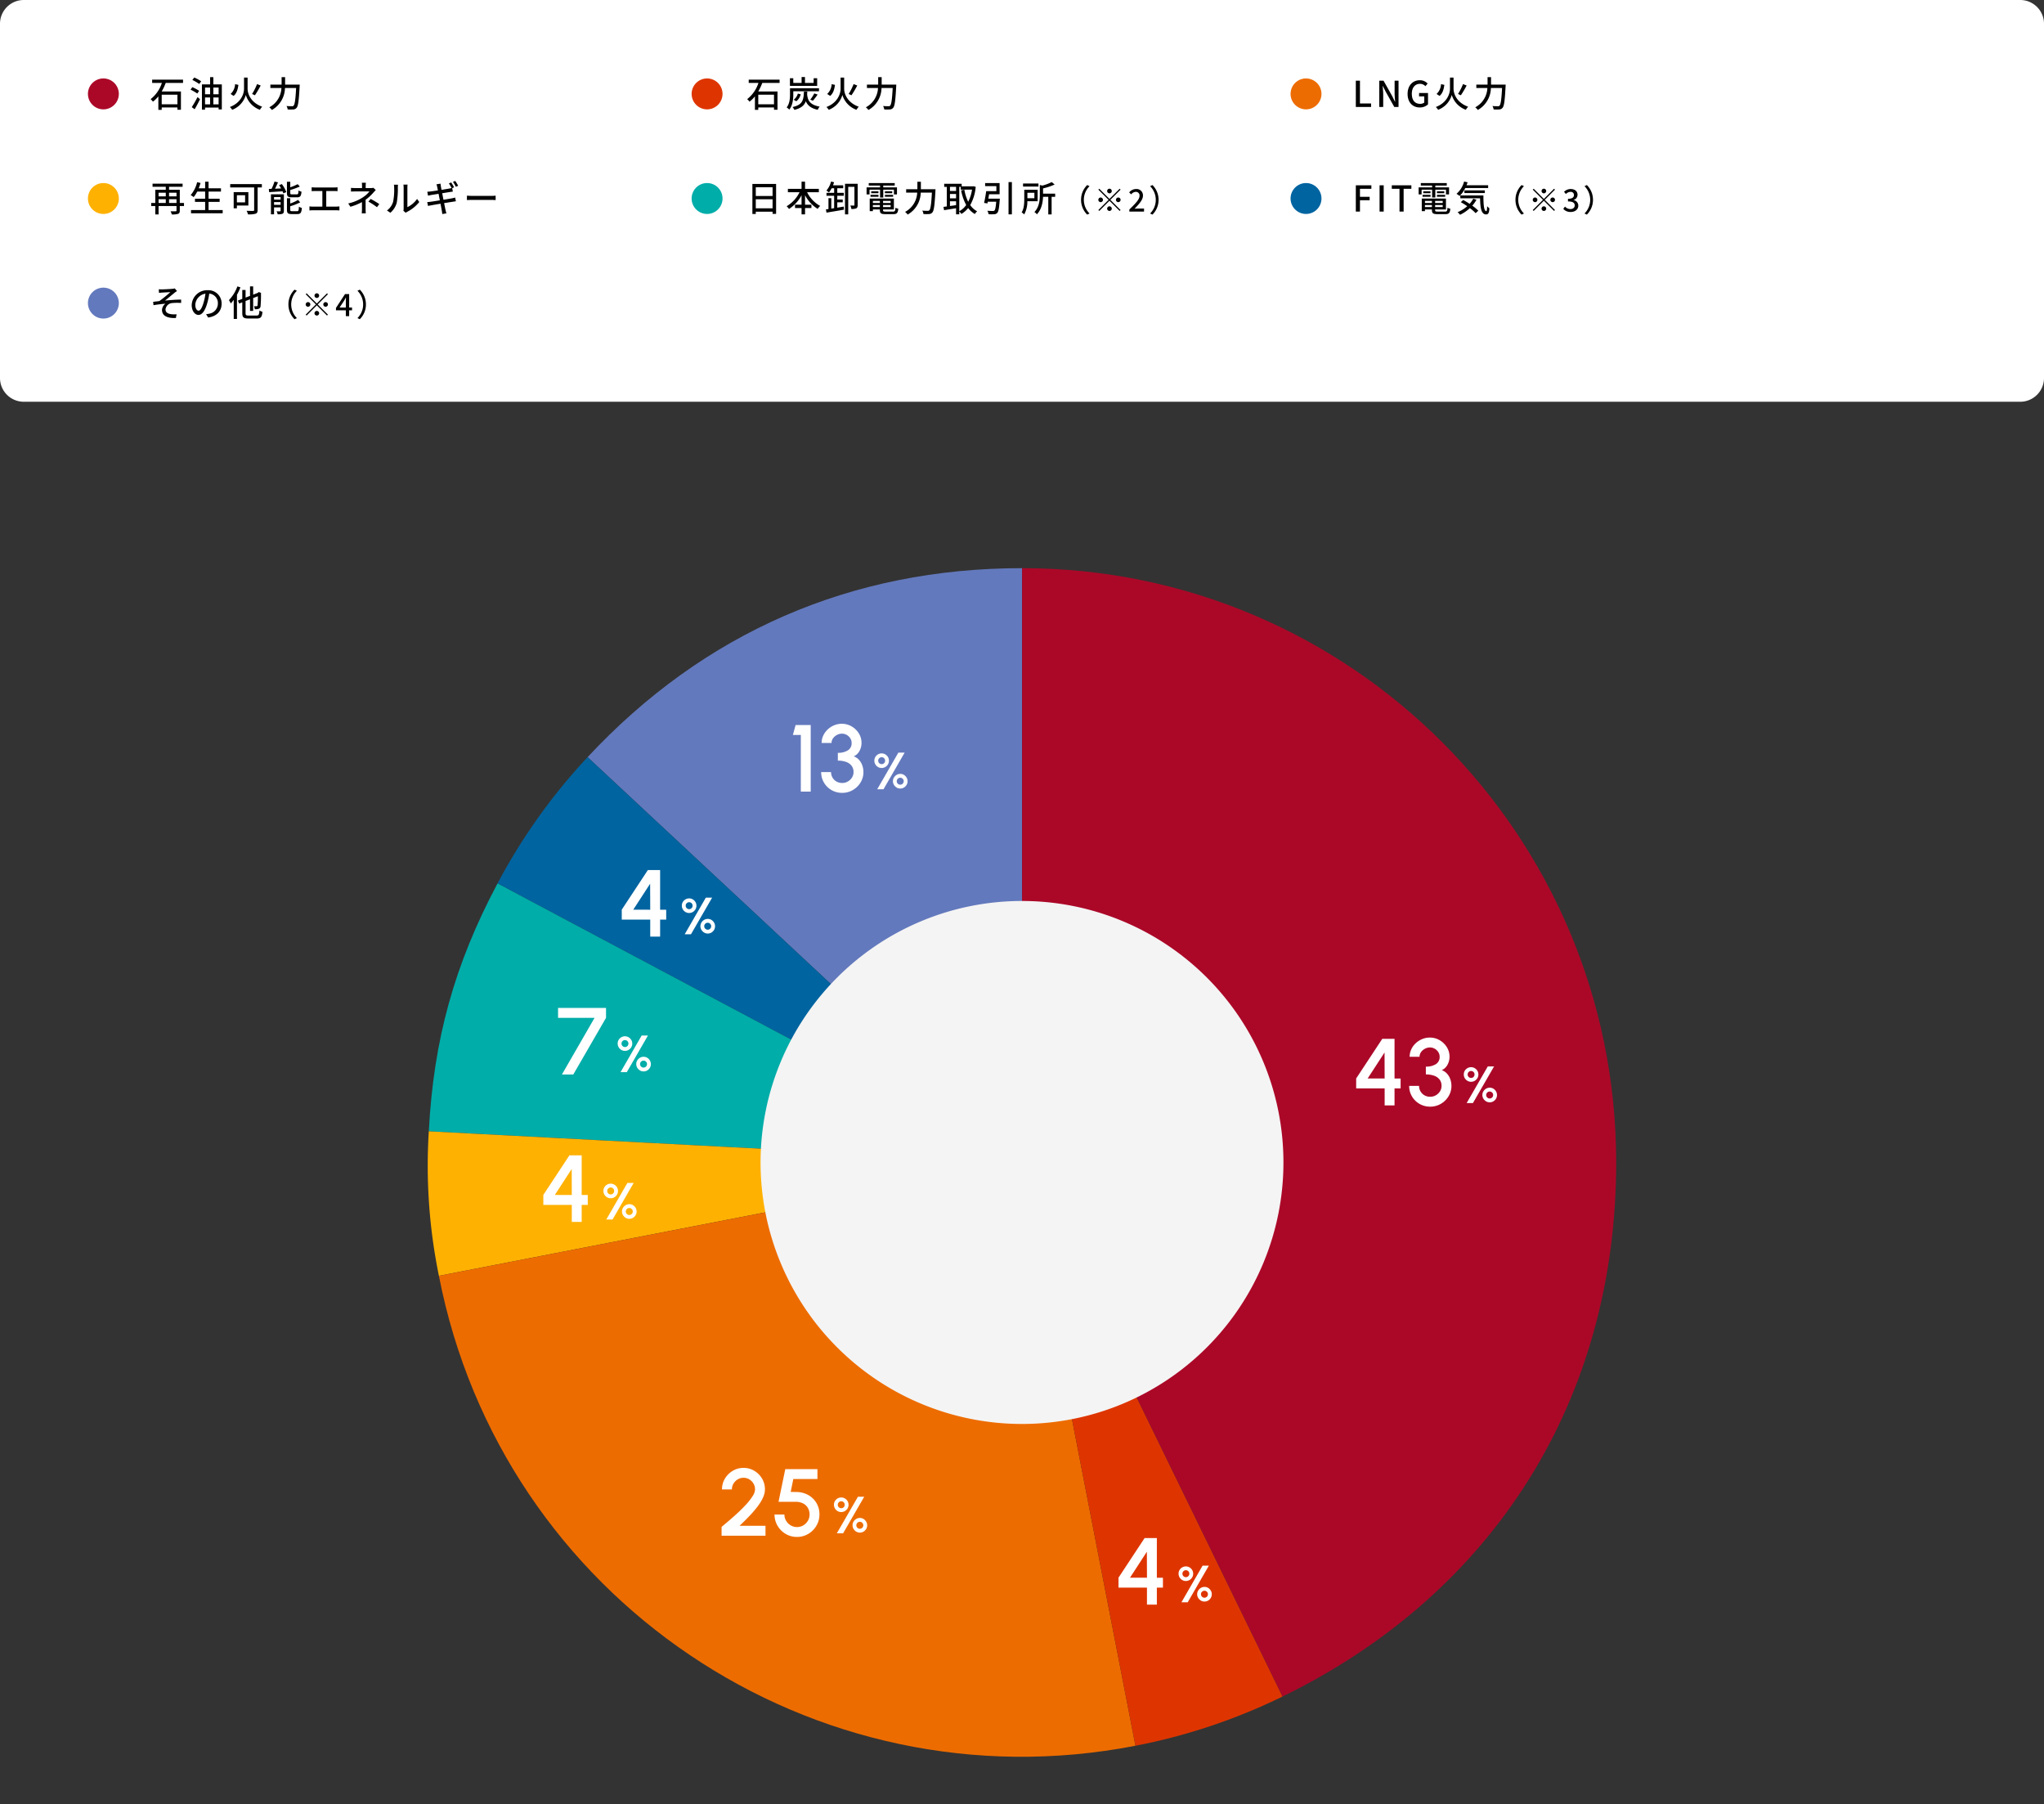 <svg xmlns="http://www.w3.org/2000/svg" xmlns:xlink="http://www.w3.org/1999/xlink" width="860" height="759" viewBox="0 0 860 759">
  <rect x="0" y="0" width="860" height="759" fill="#333333" stroke="none"/>
  <defs>
    <clipPath id="clip-path">
      <rect id="長方形_139810" data-name="長方形 139810" width="500" height="500" fill="none"/>
    </clipPath>
  </defs>
  <g id="img_graph_01" transform="translate(-9607 -3576)">
    <g id="グループ_496435" data-name="グループ 496435" transform="translate(9787 3815)" clip-path="url(#clip-path)">
      <path id="パス_185715" data-name="パス 185715" d="M217.993,249.977,35.182,79.493C84.14,26.989,146.206,0,217.993,0Z" transform="translate(32.045 -0.001)" fill="#6379bd"/>
      <path id="パス_185716" data-name="パス 185716" d="M236.056,212.082,15.351,94.725A247.241,247.241,0,0,1,53.245,41.6Z" transform="translate(13.982 37.894)" fill="#0064a0"/>
      <path id="パス_185717" data-name="パス 185717" d="M249.839,186.757.219,173.674c2.022-38.6,10.77-70.144,28.915-104.275Z" transform="translate(0.199 63.22)" fill="#00ada9"/>
      <path id="パス_185718" data-name="パス 185718" d="M250.038,137.048l-245.37,47.7a230.824,230.824,0,0,1-4.25-60.78Z" transform="translate(0 112.928)" fill="#ffb102"/>
      <path id="パス_185719" data-name="パス 185719" d="M247.813,130.812,295.508,376.2C159.994,402.539,28.784,314.033,2.443,178.509Z" transform="translate(2.225 119.164)" fill="#ed6c00"/>
      <path id="パス_185720" data-name="パス 185720" d="M130.852,130.812,240.428,355.489A247.179,247.179,0,0,1,178.547,376.2Z" transform="translate(119.186 119.164)" fill="#de3500"/>
      <path id="パス_185721" data-name="パス 185721" d="M130.852,249.977V0C268.9,0,380.814,111.918,380.814,249.977c0,99.4-51.048,181.1-140.386,224.677Z" transform="translate(119.186 -0.001)" fill="#ab0828"/>
    </g>
    <path id="パス_185723" data-name="パス 185723" d="M110,0A110,110,0,1,1,0,110,110,110,0,0,1,110,0Z" transform="translate(9927 3955)" fill="#f4f4f4"/>
    <path id="パス_185741" data-name="パス 185741" d="M2.09,0l8.888-15.4h2.64L4.73,0ZM3.949-8.943a2.963,2.963,0,0,1-1.534-.413A3.147,3.147,0,0,1,1.3-10.467,2.953,2.953,0,0,1,.88-12.012,2.956,2.956,0,0,1,1.3-13.585a3.116,3.116,0,0,1,1.122-1.094,3,3,0,0,1,1.523-.4,2.954,2.954,0,0,1,1.54.413A3.176,3.176,0,0,1,6.6-13.563a2.944,2.944,0,0,1,.418,1.551,2.935,2.935,0,0,1-.424,1.562,3.161,3.161,0,0,1-1.122,1.1A2.973,2.973,0,0,1,3.949-8.943Zm0-1.617a1.4,1.4,0,0,0,1.034-.424A1.41,1.41,0,0,0,5.4-12.012a1.423,1.423,0,0,0-.418-1.039,1.4,1.4,0,0,0-1.034-.424,1.4,1.4,0,0,0-1.028.424A1.413,1.413,0,0,0,2.5-12.012a1.4,1.4,0,0,0,.424,1.029A1.4,1.4,0,0,0,3.949-10.56ZM11.781-.3a2.887,2.887,0,0,1-1.557-.435A3.285,3.285,0,0,1,9.113-1.864,2.922,2.922,0,0,1,8.7-3.377,2.915,2.915,0,0,1,9.13-4.934a3.238,3.238,0,0,1,1.127-1.111,2.942,2.942,0,0,1,1.524-.413,2.907,2.907,0,0,1,1.562.429,3.192,3.192,0,0,1,1.1,1.133,2.982,2.982,0,0,1,.407,1.518,2.983,2.983,0,0,1-.413,1.546A3.147,3.147,0,0,1,13.327-.715,2.953,2.953,0,0,1,11.781-.3Zm0-1.617A1.4,1.4,0,0,0,12.8-2.343a1.409,1.409,0,0,0,.429-1.034A1.409,1.409,0,0,0,12.8-4.411a1.4,1.4,0,0,0-1.023-.429,1.427,1.427,0,0,0-1.04.429,1.4,1.4,0,0,0-.434,1.034,1.4,1.4,0,0,0,.434,1.034A1.427,1.427,0,0,0,11.781-1.914Z" transform="translate(10222 4040)" fill="#fff"/>
    <path id="パス_185742" data-name="パス 185742" d="M13.58,0V-7.16H1.6v-4.18L12.58-28h5.16v16.68H20.3v4.16H17.74V0ZM6.44-11.34l7.14.02-.04-10.94ZM32.78.52A8.818,8.818,0,0,1,28.23-.66a8.732,8.732,0,0,1-3.17-3.16,8.543,8.543,0,0,1-1.16-4.4h4.16a4.52,4.52,0,0,0,.6,2.3,4.506,4.506,0,0,0,1.66,1.66,4.783,4.783,0,0,0,2.46.62,4.62,4.62,0,0,0,2.34-.62,4.944,4.944,0,0,0,1.74-1.66,4.205,4.205,0,0,0,.66-2.3,4.233,4.233,0,0,0-.84-2.68,4.975,4.975,0,0,0-2.33-1.61,10.212,10.212,0,0,0-3.43-.53v-3.28a7.576,7.576,0,0,0,4.22-1.04,3.467,3.467,0,0,0,1.58-3.1,3.578,3.578,0,0,0-.57-1.97,4.255,4.255,0,0,0-1.5-1.42,3.955,3.955,0,0,0-1.99-.53,4.482,4.482,0,0,0-2.11.53,4.672,4.672,0,0,0-1.65,1.42,3.3,3.3,0,0,0-.64,1.97H24.1a7.276,7.276,0,0,1,.69-3.13,8.347,8.347,0,0,1,1.88-2.58,8.946,8.946,0,0,1,2.72-1.74,8.349,8.349,0,0,1,3.21-.63,8.048,8.048,0,0,1,4.09,1.09,8.622,8.622,0,0,1,3.04,2.92,7.494,7.494,0,0,1,1.15,4.07,6.918,6.918,0,0,1-.87,3.37,4.92,4.92,0,0,1-2.41,2.25,5.359,5.359,0,0,1,2.25,1.51,6.965,6.965,0,0,1,1.37,2.36,8.355,8.355,0,0,1,.46,2.75,8.237,8.237,0,0,1-1.22,4.39A9.14,9.14,0,0,1,37.21-.66,8.66,8.66,0,0,1,32.78.52Z" transform="translate(10176 4041)" fill="#fff"/>
    <path id="パス_185743" data-name="パス 185743" d="M2.09,0l8.888-15.4h2.64L4.73,0ZM3.949-8.943a2.963,2.963,0,0,1-1.534-.413A3.147,3.147,0,0,1,1.3-10.467,2.953,2.953,0,0,1,.88-12.012,2.956,2.956,0,0,1,1.3-13.585a3.116,3.116,0,0,1,1.122-1.094,3,3,0,0,1,1.523-.4,2.954,2.954,0,0,1,1.54.413A3.176,3.176,0,0,1,6.6-13.563a2.944,2.944,0,0,1,.418,1.551,2.935,2.935,0,0,1-.424,1.562,3.161,3.161,0,0,1-1.122,1.1A2.973,2.973,0,0,1,3.949-8.943Zm0-1.617a1.4,1.4,0,0,0,1.034-.424A1.41,1.41,0,0,0,5.4-12.012a1.423,1.423,0,0,0-.418-1.039,1.4,1.4,0,0,0-1.034-.424,1.4,1.4,0,0,0-1.028.424A1.413,1.413,0,0,0,2.5-12.012a1.4,1.4,0,0,0,.424,1.029A1.4,1.4,0,0,0,3.949-10.56ZM11.781-.3a2.887,2.887,0,0,1-1.557-.435A3.285,3.285,0,0,1,9.113-1.864,2.922,2.922,0,0,1,8.7-3.377,2.915,2.915,0,0,1,9.13-4.934a3.238,3.238,0,0,1,1.127-1.111,2.942,2.942,0,0,1,1.524-.413,2.907,2.907,0,0,1,1.562.429,3.192,3.192,0,0,1,1.1,1.133,2.982,2.982,0,0,1,.407,1.518,2.983,2.983,0,0,1-.413,1.546A3.147,3.147,0,0,1,13.327-.715,2.953,2.953,0,0,1,11.781-.3Zm0-1.617A1.4,1.4,0,0,0,12.8-2.343a1.409,1.409,0,0,0,.429-1.034A1.409,1.409,0,0,0,12.8-4.411a1.4,1.4,0,0,0-1.023-.429,1.427,1.427,0,0,0-1.04.429,1.4,1.4,0,0,0-.434,1.034,1.4,1.4,0,0,0,.434,1.034A1.427,1.427,0,0,0,11.781-1.914Z" transform="translate(9957 4221)" fill="#fff"/>
    <path id="パス_185744" data-name="パス 185744" d="M1.6,0V-3.7Q3.02-4.88,4.86-6.45T8.6-9.79q1.9-1.77,3.5-3.54a24.069,24.069,0,0,0,2.59-3.36,5.468,5.468,0,0,0,.99-2.77,4.76,4.76,0,0,0-.65-2.45,5.029,5.029,0,0,0-1.75-1.78,4.6,4.6,0,0,0-2.44-.67,4.651,4.651,0,0,0-2.45.67,5.17,5.17,0,0,0-1.78,1.78,4.651,4.651,0,0,0-.67,2.45H1.78a8.642,8.642,0,0,1,1.25-4.59,9.421,9.421,0,0,1,3.3-3.26,8.71,8.71,0,0,1,4.51-1.21,8.64,8.64,0,0,1,4.52,1.22,9.283,9.283,0,0,1,3.26,3.27,8.766,8.766,0,0,1,1.22,4.57,7.867,7.867,0,0,1-.58,2.88,15.9,15.9,0,0,1-1.61,3.02,32.5,32.5,0,0,1-2.39,3.12Q13.9-8.86,12.34-7.28T9.16-4.16H20.08V0ZM33.34.52A9.168,9.168,0,0,1,28.53-.77a9.553,9.553,0,0,1-3.4-3.44,9.2,9.2,0,0,1-1.25-4.71h4.16a5.072,5.072,0,0,0,.72,2.66,5.432,5.432,0,0,0,1.92,1.91,5.126,5.126,0,0,0,2.66.71,5.089,5.089,0,0,0,2.64-.71A5.432,5.432,0,0,0,37.9-6.26a5.072,5.072,0,0,0,.72-2.66,5.484,5.484,0,0,0-.66-2.67,4.872,4.872,0,0,0-1.98-1.94,6.89,6.89,0,0,0-3.36-.73H25.56L28.4-28H41.94v4.16H31.78l-1.1,5.42,2.42.04a10.345,10.345,0,0,1,5.03,1.31,9.214,9.214,0,0,1,3.41,3.36,9.275,9.275,0,0,1,1.24,4.79,9.091,9.091,0,0,1-.74,3.65,9.7,9.7,0,0,1-2.03,3.01,9.5,9.5,0,0,1-3,2.04A9.14,9.14,0,0,1,33.34.52Z" transform="translate(9909 4222)" fill="#fff"/>
    <path id="パス_185739" data-name="パス 185739" d="M2.09,0l8.888-15.4h2.64L4.73,0ZM3.949-8.943a2.963,2.963,0,0,1-1.534-.413A3.147,3.147,0,0,1,1.3-10.467,2.953,2.953,0,0,1,.88-12.012,2.956,2.956,0,0,1,1.3-13.585a3.116,3.116,0,0,1,1.122-1.094,3,3,0,0,1,1.523-.4,2.954,2.954,0,0,1,1.54.413A3.176,3.176,0,0,1,6.6-13.563a2.944,2.944,0,0,1,.418,1.551,2.935,2.935,0,0,1-.424,1.562,3.161,3.161,0,0,1-1.122,1.1A2.973,2.973,0,0,1,3.949-8.943Zm0-1.617a1.4,1.4,0,0,0,1.034-.424A1.41,1.41,0,0,0,5.4-12.012a1.423,1.423,0,0,0-.418-1.039,1.4,1.4,0,0,0-1.034-.424,1.4,1.4,0,0,0-1.028.424A1.413,1.413,0,0,0,2.5-12.012a1.4,1.4,0,0,0,.424,1.029A1.4,1.4,0,0,0,3.949-10.56ZM11.781-.3a2.887,2.887,0,0,1-1.557-.435A3.285,3.285,0,0,1,9.113-1.864,2.922,2.922,0,0,1,8.7-3.377,2.915,2.915,0,0,1,9.13-4.934a3.238,3.238,0,0,1,1.127-1.111,2.942,2.942,0,0,1,1.524-.413,2.907,2.907,0,0,1,1.562.429,3.192,3.192,0,0,1,1.1,1.133,2.982,2.982,0,0,1,.407,1.518,2.983,2.983,0,0,1-.413,1.546A3.147,3.147,0,0,1,13.327-.715,2.953,2.953,0,0,1,11.781-.3Zm0-1.617A1.4,1.4,0,0,0,12.8-2.343a1.409,1.409,0,0,0,.429-1.034A1.409,1.409,0,0,0,12.8-4.411a1.4,1.4,0,0,0-1.023-.429,1.427,1.427,0,0,0-1.04.429,1.4,1.4,0,0,0-.434,1.034,1.4,1.4,0,0,0,.434,1.034A1.427,1.427,0,0,0,11.781-1.914Z" transform="translate(10102 4250)" fill="#fff"/>
    <path id="パス_185740" data-name="パス 185740" d="M13.58,0V-7.16H1.6v-4.18L12.58-28h5.16v16.68H20.3v4.16H17.74V0ZM6.44-11.34l7.14.02-.04-10.94Z" transform="translate(10076 4251)" fill="#fff"/>
    <path id="パス_185745" data-name="パス 185745" d="M2.09,0l8.888-15.4h2.64L4.73,0ZM3.949-8.943a2.963,2.963,0,0,1-1.534-.413A3.147,3.147,0,0,1,1.3-10.467,2.953,2.953,0,0,1,.88-12.012,2.956,2.956,0,0,1,1.3-13.585a3.116,3.116,0,0,1,1.122-1.094,3,3,0,0,1,1.523-.4,2.954,2.954,0,0,1,1.54.413A3.176,3.176,0,0,1,6.6-13.563a2.944,2.944,0,0,1,.418,1.551,2.935,2.935,0,0,1-.424,1.562,3.161,3.161,0,0,1-1.122,1.1A2.973,2.973,0,0,1,3.949-8.943Zm0-1.617a1.4,1.4,0,0,0,1.034-.424A1.41,1.41,0,0,0,5.4-12.012a1.423,1.423,0,0,0-.418-1.039,1.4,1.4,0,0,0-1.034-.424,1.4,1.4,0,0,0-1.028.424A1.413,1.413,0,0,0,2.5-12.012a1.4,1.4,0,0,0,.424,1.029A1.4,1.4,0,0,0,3.949-10.56ZM11.781-.3a2.887,2.887,0,0,1-1.557-.435A3.285,3.285,0,0,1,9.113-1.864,2.922,2.922,0,0,1,8.7-3.377,2.915,2.915,0,0,1,9.13-4.934a3.238,3.238,0,0,1,1.127-1.111,2.942,2.942,0,0,1,1.524-.413,2.907,2.907,0,0,1,1.562.429,3.192,3.192,0,0,1,1.1,1.133,2.982,2.982,0,0,1,.407,1.518,2.983,2.983,0,0,1-.413,1.546A3.147,3.147,0,0,1,13.327-.715,2.953,2.953,0,0,1,11.781-.3Zm0-1.617A1.4,1.4,0,0,0,12.8-2.343a1.409,1.409,0,0,0,.429-1.034A1.409,1.409,0,0,0,12.8-4.411a1.4,1.4,0,0,0-1.023-.429,1.427,1.427,0,0,0-1.04.429,1.4,1.4,0,0,0-.434,1.034,1.4,1.4,0,0,0,.434,1.034A1.427,1.427,0,0,0,11.781-1.914Z" transform="translate(9860 4089)" fill="#fff"/>
    <path id="パス_185746" data-name="パス 185746" d="M13.58,0V-7.16H1.6v-4.18L12.58-28h5.16v16.68H20.3v4.16H17.74V0ZM6.44-11.34l7.14.02-.04-10.94Z" transform="translate(9834 4090)" fill="#fff"/>
    <path id="パス_185747" data-name="パス 185747" d="M2.09,0l8.888-15.4h2.64L4.73,0ZM3.949-8.943a2.963,2.963,0,0,1-1.534-.413A3.147,3.147,0,0,1,1.3-10.467,2.953,2.953,0,0,1,.88-12.012,2.956,2.956,0,0,1,1.3-13.585a3.116,3.116,0,0,1,1.122-1.094,3,3,0,0,1,1.523-.4,2.954,2.954,0,0,1,1.54.413A3.176,3.176,0,0,1,6.6-13.563a2.944,2.944,0,0,1,.418,1.551,2.935,2.935,0,0,1-.424,1.562,3.161,3.161,0,0,1-1.122,1.1A2.973,2.973,0,0,1,3.949-8.943Zm0-1.617a1.4,1.4,0,0,0,1.034-.424A1.41,1.41,0,0,0,5.4-12.012a1.423,1.423,0,0,0-.418-1.039,1.4,1.4,0,0,0-1.034-.424,1.4,1.4,0,0,0-1.028.424A1.413,1.413,0,0,0,2.5-12.012a1.4,1.4,0,0,0,.424,1.029A1.4,1.4,0,0,0,3.949-10.56ZM11.781-.3a2.887,2.887,0,0,1-1.557-.435A3.285,3.285,0,0,1,9.113-1.864,2.922,2.922,0,0,1,8.7-3.377,2.915,2.915,0,0,1,9.13-4.934a3.238,3.238,0,0,1,1.127-1.111,2.942,2.942,0,0,1,1.524-.413,2.907,2.907,0,0,1,1.562.429,3.192,3.192,0,0,1,1.1,1.133,2.982,2.982,0,0,1,.407,1.518,2.983,2.983,0,0,1-.413,1.546A3.147,3.147,0,0,1,13.327-.715,2.953,2.953,0,0,1,11.781-.3Zm0-1.617A1.4,1.4,0,0,0,12.8-2.343a1.409,1.409,0,0,0,.429-1.034A1.409,1.409,0,0,0,12.8-4.411a1.4,1.4,0,0,0-1.023-.429,1.427,1.427,0,0,0-1.04.429,1.4,1.4,0,0,0-.434,1.034,1.4,1.4,0,0,0,.434,1.034A1.427,1.427,0,0,0,11.781-1.914Z" transform="translate(9866 4027)" fill="#fff"/>
    <path id="パス_185748" data-name="パス 185748" d="M2.42,0,16.16-23.84H.8V-28H20.98v4.16L7.2,0Z" transform="translate(9841 4028)" fill="#fff"/>
    <path id="パス_185749" data-name="パス 185749" d="M2.09,0l8.888-15.4h2.64L4.73,0ZM3.949-8.943a2.963,2.963,0,0,1-1.534-.413A3.147,3.147,0,0,1,1.3-10.467,2.953,2.953,0,0,1,.88-12.012,2.956,2.956,0,0,1,1.3-13.585a3.116,3.116,0,0,1,1.122-1.094,3,3,0,0,1,1.523-.4,2.954,2.954,0,0,1,1.54.413A3.176,3.176,0,0,1,6.6-13.563a2.944,2.944,0,0,1,.418,1.551,2.935,2.935,0,0,1-.424,1.562,3.161,3.161,0,0,1-1.122,1.1A2.973,2.973,0,0,1,3.949-8.943Zm0-1.617a1.4,1.4,0,0,0,1.034-.424A1.41,1.41,0,0,0,5.4-12.012a1.423,1.423,0,0,0-.418-1.039,1.4,1.4,0,0,0-1.034-.424,1.4,1.4,0,0,0-1.028.424A1.413,1.413,0,0,0,2.5-12.012a1.4,1.4,0,0,0,.424,1.029A1.4,1.4,0,0,0,3.949-10.56ZM11.781-.3a2.887,2.887,0,0,1-1.557-.435A3.285,3.285,0,0,1,9.113-1.864,2.922,2.922,0,0,1,8.7-3.377,2.915,2.915,0,0,1,9.13-4.934a3.238,3.238,0,0,1,1.127-1.111,2.942,2.942,0,0,1,1.524-.413,2.907,2.907,0,0,1,1.562.429,3.192,3.192,0,0,1,1.1,1.133,2.982,2.982,0,0,1,.407,1.518,2.983,2.983,0,0,1-.413,1.546A3.147,3.147,0,0,1,13.327-.715,2.953,2.953,0,0,1,11.781-.3Zm0-1.617A1.4,1.4,0,0,0,12.8-2.343a1.409,1.409,0,0,0,.429-1.034A1.409,1.409,0,0,0,12.8-4.411a1.4,1.4,0,0,0-1.023-.429,1.427,1.427,0,0,0-1.04.429,1.4,1.4,0,0,0-.434,1.034,1.4,1.4,0,0,0,.434,1.034A1.427,1.427,0,0,0,11.781-1.914Z" transform="translate(9893 3969)" fill="#fff"/>
    <path id="パス_185750" data-name="パス 185750" d="M13.58,0V-7.16H1.6v-4.18L12.58-28h5.16v16.68H20.3v4.16H17.74V0ZM6.44-11.34l7.14.02-.04-10.94Z" transform="translate(9867 3970)" fill="#fff"/>
    <path id="パス_185751" data-name="パス 185751" d="M2.09,0l8.888-15.4h2.64L4.73,0ZM3.949-8.943a2.963,2.963,0,0,1-1.534-.413A3.147,3.147,0,0,1,1.3-10.467,2.953,2.953,0,0,1,.88-12.012,2.956,2.956,0,0,1,1.3-13.585a3.116,3.116,0,0,1,1.122-1.094,3,3,0,0,1,1.523-.4,2.954,2.954,0,0,1,1.54.413A3.176,3.176,0,0,1,6.6-13.563a2.944,2.944,0,0,1,.418,1.551,2.935,2.935,0,0,1-.424,1.562,3.161,3.161,0,0,1-1.122,1.1A2.973,2.973,0,0,1,3.949-8.943Zm0-1.617a1.4,1.4,0,0,0,1.034-.424A1.41,1.41,0,0,0,5.4-12.012a1.423,1.423,0,0,0-.418-1.039,1.4,1.4,0,0,0-1.034-.424,1.4,1.4,0,0,0-1.028.424A1.413,1.413,0,0,0,2.5-12.012a1.4,1.4,0,0,0,.424,1.029A1.4,1.4,0,0,0,3.949-10.56ZM11.781-.3a2.887,2.887,0,0,1-1.557-.435A3.285,3.285,0,0,1,9.113-1.864,2.922,2.922,0,0,1,8.7-3.377,2.915,2.915,0,0,1,9.13-4.934a3.238,3.238,0,0,1,1.127-1.111,2.942,2.942,0,0,1,1.524-.413,2.907,2.907,0,0,1,1.562.429,3.192,3.192,0,0,1,1.1,1.133,2.982,2.982,0,0,1,.407,1.518,2.983,2.983,0,0,1-.413,1.546A3.147,3.147,0,0,1,13.327-.715,2.953,2.953,0,0,1,11.781-.3Zm0-1.617A1.4,1.4,0,0,0,12.8-2.343a1.409,1.409,0,0,0,.429-1.034A1.409,1.409,0,0,0,12.8-4.411a1.4,1.4,0,0,0-1.023-.429,1.427,1.427,0,0,0-1.04.429,1.4,1.4,0,0,0-.434,1.034,1.4,1.4,0,0,0,.434,1.034A1.427,1.427,0,0,0,11.781-1.914Z" transform="translate(9974 3908)" fill="#fff"/>
    <path id="パス_185752" data-name="パス 185752" d="M4.94,0V-23.84H1.6L2.74-28H9.1V0ZM22.38.52A8.818,8.818,0,0,1,17.83-.66a8.732,8.732,0,0,1-3.17-3.16,8.543,8.543,0,0,1-1.16-4.4h4.16a4.52,4.52,0,0,0,.6,2.3,4.506,4.506,0,0,0,1.66,1.66,4.783,4.783,0,0,0,2.46.62,4.62,4.62,0,0,0,2.34-.62,4.944,4.944,0,0,0,1.74-1.66,4.205,4.205,0,0,0,.66-2.3,4.233,4.233,0,0,0-.84-2.68,4.975,4.975,0,0,0-2.33-1.61,10.212,10.212,0,0,0-3.43-.53v-3.28a7.576,7.576,0,0,0,4.22-1.04,3.467,3.467,0,0,0,1.58-3.1,3.578,3.578,0,0,0-.57-1.97,4.255,4.255,0,0,0-1.5-1.42,3.955,3.955,0,0,0-1.99-.53,4.482,4.482,0,0,0-2.11.53,4.672,4.672,0,0,0-1.65,1.42,3.3,3.3,0,0,0-.64,1.97H13.7a7.276,7.276,0,0,1,.69-3.13,8.347,8.347,0,0,1,1.88-2.58,8.946,8.946,0,0,1,2.72-1.74,8.349,8.349,0,0,1,3.21-.63,8.048,8.048,0,0,1,4.09,1.09,8.622,8.622,0,0,1,3.04,2.92,7.494,7.494,0,0,1,1.15,4.07,6.918,6.918,0,0,1-.87,3.37,4.92,4.92,0,0,1-2.41,2.25,5.359,5.359,0,0,1,2.25,1.51,6.965,6.965,0,0,1,1.37,2.36,8.355,8.355,0,0,1,.46,2.75,8.237,8.237,0,0,1-1.22,4.39A9.14,9.14,0,0,1,26.81-.66,8.66,8.66,0,0,1,22.38.52Z" transform="translate(9939 3909)" fill="#fff"/>
    <path id="パス_185724" data-name="パス 185724" d="M10,0H850a10,10,0,0,1,10,10V159a10,10,0,0,1-10,10H10A10,10,0,0,1,0,159V10A10,10,0,0,1,10,0Z" transform="translate(9607 3576)" fill="#fff"/>
    <path id="パス_185733" data-name="パス 185733" d="M11.655-5.175V-1.14H5.04V-5.175Zm2.355-4.95v-1.38H1.02v1.38H5.115A14.214,14.214,0,0,1,.375-3.3,7.269,7.269,0,0,1,1.35-2.235,12.364,12.364,0,0,0,3.63-4.47V1.2H5.04V.21h6.615v.945h1.47V-6.51h-8.1a21.932,21.932,0,0,0,1.7-3.615ZM20.79-6.81a20.311,20.311,0,0,0-2.865-1.53L17.175-7.3a22.578,22.578,0,0,1,2.835,1.65ZM18.885.96c.765-1.26,1.6-2.835,2.265-4.23L20.1-4.155A41.545,41.545,0,0,1,17.685.06ZM17.94-11.37a20.832,20.832,0,0,1,2.895,1.7l.81-1.14a19.148,19.148,0,0,0-2.9-1.59ZM26.76-1.1V-4h2.22V-1.1ZM23.265-4H25.4V-1.1h-2.13ZM25.4-8.16v2.82h-2.13V-8.16Zm3.585,0v2.82H26.76V-8.16ZM26.76-9.495v-3.06H25.4v3.06H21.96V1.125h1.305V.24H28.98v.795h1.35V-9.495Zm14.415-2.88h-1.5v4.74c0,1.95-1.155,5.82-5.955,7.65a6.307,6.307,0,0,1,.975,1.17,9.471,9.471,0,0,0,5.73-6.24,9.612,9.612,0,0,0,5.925,6.24,6.705,6.705,0,0,1,.96-1.29c-4.935-1.785-6.135-5.58-6.135-7.545ZM45.15-9.63a23.9,23.9,0,0,1-2.085,4.155l1.185.555a41.411,41.411,0,0,0,2.43-4.11Zm-9.24.03a5.992,5.992,0,0,1-1.875,4.125l1.245.81c1.305-1.02,1.785-2.82,2.025-4.635ZM56.955-9.4v-3.15h-1.47V-9.4H50.76V-7.98h4.65A9.628,9.628,0,0,1,50.31.135,5.9,5.9,0,0,1,51.39,1.26,10.857,10.857,0,0,0,56.9-7.98H61.59c-.255,4.9-.57,6.96-1.08,7.44a.842.842,0,0,1-.69.225c-.375,0-1.29,0-2.28-.09a3.515,3.515,0,0,1,.495,1.44,17.865,17.865,0,0,0,2.385,0A1.825,1.825,0,0,0,61.8.345c.66-.765.945-2.985,1.275-9.06.015-.2.03-.69.03-.69Z" transform="translate(9670 3621)"/>
    <path id="パス_185727" data-name="パス 185727" d="M8.13-3.63V-5.2h3.135V-3.63ZM3.72-5.2H6.75V-3.63H3.72ZM6.75-7.92v1.53H3.72V-7.92Zm4.515,0v1.53H8.13V-7.92Zm3.15,4.29h-1.77V-9.18H8.13v-1.26h5.7v-1.29H1.185v1.29H6.75v1.26H2.34v5.55H.615v1.29H2.34V1.2H3.72V-2.34h7.545V-.435c0,.24-.09.315-.375.33-.24,0-1.215.015-2.13-.015A4.907,4.907,0,0,1,9.27,1.2,7.893,7.893,0,0,0,11.925.96c.54-.21.72-.615.72-1.38V-2.34h1.77Zm10.335,3V-4.08h4.665V-5.415H24.75v-3h5.22V-9.78H24.75v-2.79H23.31v2.79H20.6c.285-.72.555-1.485.78-2.25l-1.44-.33A12.95,12.95,0,0,1,17.22-6.93a8.933,8.933,0,0,1,1.275.84A12.951,12.951,0,0,0,19.98-8.415h3.33v3H19.035V-4.08H23.31V-.63H17.37V.72H30.69V-.63ZM40.125-6.87v3h-3.45v-3ZM41.5-2.55V-8.19h-6.18v6.81h1.35V-2.55Zm5.67-9H33.855v1.395h10.08V-.7c0,.315-.1.405-.435.42-.36,0-1.6.015-2.745-.045a6.205,6.205,0,0,1,.585,1.5A10.179,10.179,0,0,0,44.535.9c.63-.21.855-.675.855-1.575v-9.48h1.785ZM62.025-6c1.275,0,1.68-.495,1.83-2.37a3.6,3.6,0,0,1-1.26-.51c-.06,1.395-.15,1.635-.69,1.635h-2.04c-.63,0-.735-.09-.735-.585V-9.075a33.066,33.066,0,0,0,4.02-1.455l-.9-1a24.728,24.728,0,0,1-3.12,1.32v-2.34h-1.4v4.74C57.735-6.39,58.125-6,59.7-6Zm-9.72,3.165v-1.14h2.76v1.14Zm2.76-3.27V-5.04h-2.76V-6.105Zm1.38-1.17H51v8.43h1.305V-1.77h2.76V-.345c0,.18-.045.24-.24.24C54.615-.09,54-.09,53.37-.12a5.359,5.359,0,0,1,.465,1.26,5.361,5.361,0,0,0,2.04-.225c.435-.225.57-.585.57-1.245Zm-2.025-3.84a15.39,15.39,0,0,1,.855,1.38l-2.565.12c.42-.825.87-1.785,1.245-2.685L52.5-12.63a20.027,20.027,0,0,1-1.245,3.075c-.42.015-.8.03-1.14.045l.12,1.335c1.53-.09,3.6-.225,5.655-.345.135.315.255.6.33.84l1.245-.51a13.717,13.717,0,0,0-1.875-3.375ZM59.9-.165c-.66,0-.78-.09-.78-.6V-2.25A21.148,21.148,0,0,0,63.3-3.885L62.4-4.9a16.921,16.921,0,0,1-3.285,1.5v-2.22h-1.38V-.75c0,1.4.4,1.8,1.98,1.8H62.13c1.32,0,1.71-.54,1.875-2.58a4.57,4.57,0,0,1-1.245-.525c-.06,1.6-.165,1.89-.75,1.89ZM68.13-10.23v1.65c.39-.045,1.005-.06,1.335-.06H72.63v6.555H68.6a8.869,8.869,0,0,1-1.4-.105V-.465A11.318,11.318,0,0,1,68.6-.54h9.9A10.386,10.386,0,0,1,79.8-.465V-2.19a10.955,10.955,0,0,1-1.305.105h-4.23V-8.64h3.4a13.35,13.35,0,0,1,1.35.06v-1.65a9.558,9.558,0,0,1-1.35.09H69.465A10.5,10.5,0,0,1,68.13-10.23Zm22.815-1.89h-1.71a9.112,9.112,0,0,1,.09,1.35v.885h-2.79c-.51,0-1.35-.03-1.86-.09v1.56c.465-.03,1.35-.06,1.89-.06h5.88a11.256,11.256,0,0,1-2.82,2.52A18.384,18.384,0,0,1,83.52-3.42l.915,1.395a24.3,24.3,0,0,0,4.86-1.965v2.955a15.617,15.617,0,0,1-.1,1.77H90.9c-.03-.465-.075-1.215-.075-1.77v-3.93a20.176,20.176,0,0,0,3.3-3.045c.27-.3.66-.72.975-1.05l-.99-.945a4.434,4.434,0,0,1-1.065.12h-2.19v-.885A11.973,11.973,0,0,1,90.945-12.12ZM95.6-1.845l.99-1.3A35.862,35.862,0,0,0,92.97-5.31L92-4.185A25.821,25.821,0,0,1,95.6-1.845ZM106.725-.33l.99.825a4.663,4.663,0,0,1,.57-.375A15.783,15.783,0,0,0,113.4-4.02l-.915-1.29a10.552,10.552,0,0,1-4.08,3.45v-8.295a9.033,9.033,0,0,1,.075-1.2h-1.74a10.993,10.993,0,0,1,.09,1.2v8.88A4.326,4.326,0,0,1,106.725-.33ZM99.81-.465l1.44.96a8.427,8.427,0,0,0,2.67-4.2,32.862,32.862,0,0,0,.465-6.405,11.228,11.228,0,0,1,.075-1.2h-1.74a4.675,4.675,0,0,1,.12,1.215A26.009,26.009,0,0,1,102.4-4.11,6.943,6.943,0,0,1,99.81-.465Zm27.03-11.79-.975.4A17.913,17.913,0,0,1,127-9.9c-.285.075-.645.15-1,.225-.585.1-1.86.315-3.24.54-.135-.765-.24-1.335-.27-1.515-.06-.345-.12-.81-.15-1.1l-1.695.285a9.036,9.036,0,0,1,.3,1.065c.045.21.15.765.3,1.5-1.365.21-2.61.39-3.165.45-.465.06-.885.09-1.305.105l.315,1.665c.48-.12.84-.2,1.29-.285.525-.09,1.77-.285,3.15-.51.165.855.345,1.815.525,2.745-1.62.27-3.15.51-3.885.6-.42.06-1.05.135-1.425.15l.345,1.62c.33-.09.8-.18,1.4-.285.705-.135,2.22-.39,3.855-.66.255,1.38.48,2.52.54,2.895.09.45.135.93.21,1.455l1.725-.315c-.15-.45-.27-.975-.375-1.41-.09-.4-.315-1.515-.585-2.88,1.41-.225,2.715-.435,3.5-.555.57-.09,1.11-.18,1.455-.21l-.315-1.575c-.345.105-.84.21-1.41.33-.72.135-2.055.36-3.51.6-.18-.93-.36-1.89-.525-2.745,1.35-.21,2.61-.42,3.27-.525.42-.06.93-.135,1.2-.15l-.27-1.47.795-.345A21.6,21.6,0,0,0,126.84-12.255Zm1.7-.645-.96.405a14.964,14.964,0,0,1,1.215,2.07l.975-.435A21.674,21.674,0,0,0,128.535-12.9Zm4.92,6.21v1.86c.51-.045,1.41-.075,2.235-.075h8.16c.66,0,1.35.06,1.68.075V-6.69c-.375.03-.96.09-1.68.09h-8.16C134.88-6.6,133.95-6.66,133.455-6.69Z" transform="translate(9670 3665)"/>
    <path id="パス_185725" data-name="パス 185725" d="M3.81-11.325,3.885-9.8c.39-.03.855-.09,1.245-.12.63-.045,2.91-.15,3.555-.2A56.889,56.889,0,0,1,4.05-6.345c-.765.09-1.8.225-2.61.3L1.575-4.62c1.68-.285,3.54-.51,5.04-.63A3.484,3.484,0,0,0,5.16-2.625c0,2.4,2.1,3.54,5.835,3.39L11.31-.8A11.021,11.021,0,0,1,9.1-.825c-1.365-.18-2.46-.66-2.46-2.04A3.046,3.046,0,0,1,9.375-5.52a24.188,24.188,0,0,1,3.84-.045L13.2-6.975c-2.01,0-4.62.2-6.78.42,1.125-.885,3-2.46,4.095-3.345a9.358,9.358,0,0,1,.96-.675l-.945-1.1a5.115,5.115,0,0,1-.915.165c-.885.105-3.855.24-4.5.24A11.92,11.92,0,0,1,3.81-11.325Zm26.43,6.06a5.552,5.552,0,0,0-5.88-5.655,6.5,6.5,0,0,0-6.7,6.24c0,2.505,1.365,4.155,2.85,4.155s2.73-1.7,3.63-4.755a29.869,29.869,0,0,0,.9-4.215,3.988,3.988,0,0,1,3.63,4.185,4.314,4.314,0,0,1-3.63,4.26A9.271,9.271,0,0,1,23.7-.84L24.585.57C28.23.045,30.24-2.115,30.24-5.265ZM19.17-4.83a5.014,5.014,0,0,1,4.275-4.635,23.881,23.881,0,0,1-.825,3.87c-.69,2.31-1.395,3.285-2.07,3.285C19.905-2.31,19.17-3.105,19.17-4.83Zm17.715-7.695A16.672,16.672,0,0,1,33.33-6.75,10.7,10.7,0,0,1,34.1-5.355,16.382,16.382,0,0,0,35.34-6.87V1.17h1.365V-9.015A24.2,24.2,0,0,0,38.16-12.12ZM41.535-.27C40.5-.27,40.32-.45,40.32-1.32V-6.375l1.875-.72V-2.22h1.32v-5.4l1.98-.765a36.129,36.129,0,0,1-.12,3.81c-.09.33-.225.39-.45.39-.195,0-.675,0-1.05-.015a3.994,3.994,0,0,1,.33,1.275,5.024,5.024,0,0,0,1.575-.15,1.237,1.237,0,0,0,.855-1.185,50.946,50.946,0,0,0,.165-5.3l.06-.21-.96-.39-.24.195-.21.165-1.935.75V-12.54h-1.32v4.005l-1.875.72v-3.21H38.94v3.75l-1.86.72.555,1.245,1.305-.525v4.5c0,1.83.555,2.31,2.505,2.31h3.63c1.725,0,2.145-.69,2.355-2.82A3.944,3.944,0,0,1,46.17-2.4c-.135,1.725-.3,2.13-1.185,2.13ZM58.353-4.94a8.661,8.661,0,0,0,2.574,6.214l.988-.468A8.09,8.09,0,0,1,59.523-4.94a8.09,8.09,0,0,1,2.392-5.746l-.988-.468A8.661,8.661,0,0,0,58.353-4.94ZM70.3-7.67a.982.982,0,0,0,.975-.975A.982.982,0,0,0,70.3-9.62a.982.982,0,0,0-.975.975A.982.982,0,0,0,70.3-7.67Zm0,2.353-4.29-4.29-.377.377,4.29,4.29-4.3,4.3L66-.26l4.3-4.3,4.29,4.29.377-.377-4.29-4.29,4.29-4.29-.377-.377Zm-2.73.377a.982.982,0,0,0-.975-.975.982.982,0,0,0-.975.975.982.982,0,0,0,.975.975A.982.982,0,0,0,67.57-4.94Zm5.46,0A.982.982,0,0,0,74-3.965a.982.982,0,0,0,.975-.975A.982.982,0,0,0,74-5.915.982.982,0,0,0,73.03-4.94ZM70.3-2.21a.982.982,0,0,0-.975.975A.982.982,0,0,0,70.3-.26a.982.982,0,0,0,.975-.975A.982.982,0,0,0,70.3-2.21Zm9.568-1.417,1.885-2.834c.273-.481.533-.923.767-1.391h.052c-.026.52-.065,1.352-.065,1.872v2.353ZM82.507,0h1.4V-2.47H85.12V-3.627H83.911V-9.308H82.169L78.36-3.471v1h4.147Zm8.45-4.94a8.661,8.661,0,0,0-2.574-6.214l-.988.468A8.09,8.09,0,0,1,89.787-4.94,8.09,8.09,0,0,1,87.395.806l.988.468A8.661,8.661,0,0,0,90.957-4.94Z" transform="translate(9670 3709)"/>
    <path id="パス_185734" data-name="パス 185734" d="M11.655-5.175V-1.14H5.04V-5.175Zm2.355-4.95v-1.38H1.02v1.38H5.115A14.214,14.214,0,0,1,.375-3.3,7.269,7.269,0,0,1,1.35-2.235,12.364,12.364,0,0,0,3.63-4.47V1.2H5.04V.21h6.615v.945h1.47V-6.51h-8.1a21.932,21.932,0,0,0,1.7-3.615ZM29.82-12.09H28.335v1.965H24.69V-12.6H23.265v2.475H19.77V-12.09H18.36v3.21H29.82ZM19.77-6.6H30.585V-7.86H18.39v2.67c0,1.6-.15,3.81-1.41,5.37a5.374,5.374,0,0,1,1.1.93C19.5-.615,19.77-3.33,19.77-5.175Zm8.265,3.96A25.347,25.347,0,0,0,30-5.235L28.6-5.7A15.673,15.673,0,0,1,26.91-3.075Zm-6.99.24A5.349,5.349,0,0,0,22.89-5.34l-1.2-.285a4.873,4.873,0,0,1-1.74,2.58Zm3.21-4.065c-.165,3.615-.54,5.55-4.815,6.5a3.871,3.871,0,0,1,.78,1.185c2.865-.7,4.185-1.89,4.83-3.645.66,1.62,2,2.955,5.01,3.615a5.325,5.325,0,0,1,.8-1.335C26.49-.96,25.83-2.985,25.59-5.355c.03-.345.06-.72.075-1.11Zm16.92-5.91h-1.5v4.74c0,1.95-1.155,5.82-5.955,7.65a6.307,6.307,0,0,1,.975,1.17,9.471,9.471,0,0,0,5.73-6.24,9.612,9.612,0,0,0,5.925,6.24,6.705,6.705,0,0,1,.96-1.29c-4.935-1.785-6.135-5.58-6.135-7.545ZM45.15-9.63a23.9,23.9,0,0,1-2.085,4.155l1.185.555a41.411,41.411,0,0,0,2.43-4.11Zm-9.24.03a5.992,5.992,0,0,1-1.875,4.125l1.245.81c1.305-1.02,1.785-2.82,2.025-4.635ZM56.955-9.4v-3.15h-1.47V-9.4H50.76V-7.98h4.65A9.628,9.628,0,0,1,50.31.135,5.9,5.9,0,0,1,51.39,1.26,10.857,10.857,0,0,0,56.9-7.98H61.59c-.255,4.9-.57,6.96-1.08,7.44a.842.842,0,0,1-.69.225c-.375,0-1.29,0-2.28-.09a3.515,3.515,0,0,1,.495,1.44,17.865,17.865,0,0,0,2.385,0A1.825,1.825,0,0,0,61.8.345c.66-.765.945-2.985,1.275-9.06.015-.2.03-.69.03-.69Z" transform="translate(9921 3621)"/>
    <path id="パス_185728" data-name="パス 185728" d="M3.99-1.365v-3.81h7.065v3.81Zm7.065-8.85v3.66H3.99v-3.66Zm-8.49-1.41V1.02H3.99V.045h7.065V.96H12.54V-11.625Zm27.96,3.48v-1.41H24.72v-3.03H23.25v3.03H17.5v1.41H22.41A13.93,13.93,0,0,1,16.98-2.25,8.054,8.054,0,0,1,17.97-1.1a15.238,15.238,0,0,0,5.28-5.79v3.99H20.5v1.41H23.25V1.17h1.47V-1.485H27.4v-1.41H24.72V-6.9a14.559,14.559,0,0,0,5.31,5.76,6.33,6.33,0,0,1,1.05-1.23,13.327,13.327,0,0,1-5.5-5.775Zm7.755,4.26h2.3V-5.07h-2.3V-6.645h2.745v-1.23H38.28V-9.81h2.49v-1.23H36.48c.165-.42.315-.87.45-1.305l-1.275-.285a9.208,9.208,0,0,1-1.95,3.8,7.218,7.218,0,0,1,1.065.78A9.335,9.335,0,0,0,35.91-9.81h1.05v1.935H33.735v1.23H36.96v5.2l-1.2.2V-5.64H34.575v4.575l-1.065.15L33.735.45C35.7.12,38.49-.345,41.085-.8L41.01-2.1c-.9.15-1.83.3-2.73.45ZM46.86-11.7H41.535V1.17h1.35V-10.4h2.61v7.62c0,.18-.06.24-.225.255-.21,0-.84,0-1.5-.03A5.966,5.966,0,0,1,44.205-1.1a4.775,4.775,0,0,0,2.085-.27c.45-.255.57-.69.57-1.38Zm9.42,5.775h1.35V-9.21h4.485v1.98H63.4v-2.94H57.63v-.765h4.815V-12H51.525v1.065H56.28v.765H50.61v2.94h1.245V-9.21H56.28Zm2.04-.3h3.45v-.81H58.32Zm0-2.31v.81H61.4v-.81Zm-6.06,2.31h3.36v-.81H52.26Zm.3-2.31v.81H55.6v-.81Zm.7,6.645v-.855h2.94v.855Zm2.94-2.61v.885h-2.94V-4.5Zm4.53.885H57.54V-4.5h3.195ZM57.54-1.89v-.855h3.195v.855ZM58.65,0c-.93,0-1.11-.09-1.11-.615V-.9H62.1V-5.475H51.93v5.3h1.335V-.9h2.94v.285c0,1.35.51,1.695,2.355,1.695h3.285c1.515,0,1.92-.465,2.1-2.28a2.911,2.911,0,0,1-1.185-.45C62.67-.255,62.52,0,61.77,0ZM73.455-9.4v-3.15h-1.47V-9.4H67.26V-7.98h4.65A9.628,9.628,0,0,1,66.81.135,5.9,5.9,0,0,1,67.89,1.26a10.857,10.857,0,0,0,5.5-9.24H78.09c-.255,4.9-.57,6.96-1.08,7.44a.842.842,0,0,1-.69.225c-.375,0-1.29,0-2.28-.09a3.515,3.515,0,0,1,.5,1.44,17.865,17.865,0,0,0,2.385,0A1.825,1.825,0,0,0,78.3.345c.66-.765.945-2.985,1.275-9.06.015-.2.03-.69.03-.69ZM89.61-10.4h.615V-9.24H94.98a16.671,16.671,0,0,1-1.62,5.115,18.963,18.963,0,0,1-1.62-5.07l-1.35.27A21.128,21.128,0,0,0,92.52-2.76,8.546,8.546,0,0,1,89.61-.15ZM85.695-2.34V-4.32H88.26V-2.7ZM88.26-10.4v1.74H85.695V-10.4ZM85.695-7.41H88.26v1.83H85.695Zm9.915-3.24-.24.045H90.615v-1.08h-7.35v1.29h1.1V-2.16c-.525.06-.99.135-1.41.18l.255,1.395C84.6-.81,86.445-1.11,88.26-1.41V1.155h1.35V-.075A5.391,5.391,0,0,1,90.48,1a10.274,10.274,0,0,0,2.865-2.49,9.431,9.431,0,0,0,2.82,2.52,5.31,5.31,0,0,1,.96-1.14,8.26,8.26,0,0,1-2.91-2.625,18.751,18.751,0,0,0,2.3-7.68Zm6.225,5.22c.105-.6.225-1.245.315-1.86h4.425v-4.7h-6.09v1.29h4.725v2.1h-4.275c-.21,1.59-.57,3.645-.885,4.95l1.395.225.15-.72h3.555c-.195,2.385-.435,3.45-.765,3.735a.95.95,0,0,1-.675.165c-.375,0-1.35-.015-2.295-.1a3.464,3.464,0,0,1,.51,1.455,17.042,17.042,0,0,0,2.34,0,1.726,1.726,0,0,0,1.32-.54c.525-.54.78-1.965,1.035-5.385a4.435,4.435,0,0,0,.06-.615Zm8.5-6.975V1.17h1.41V-12.405Zm12.585.6h-6.48v1.275h6.48Zm-1.71,3.9v2.3h-2.94v-2.3ZM122.58-4.35V-9.165h-5.625V-5.25c0,1.71-.09,4-1.1,5.595a6.023,6.023,0,0,1,1.08.855,11.318,11.318,0,0,0,1.32-5.55Zm7.365-3.2H124.86v-2.2a25.109,25.109,0,0,0,4.875-1.635l-1.23-1.035a18.333,18.333,0,0,1-3.945,1.485L123.5-11.19v4.035c0,2.265-.21,5.2-2.28,7.365a3.3,3.3,0,0,1,1.035.945c2.01-2.085,2.5-5.055,2.6-7.365h2.205v7.4h1.4v-7.4h1.5ZM140.853-4.94a8.661,8.661,0,0,0,2.574,6.214l.988-.468a8.09,8.09,0,0,1-2.392-5.746,8.09,8.09,0,0,1,2.392-5.746l-.988-.468A8.661,8.661,0,0,0,140.853-4.94ZM152.8-7.67a.982.982,0,0,0,.975-.975.982.982,0,0,0-.975-.975.982.982,0,0,0-.975.975A.982.982,0,0,0,152.8-7.67Zm0,2.353-4.29-4.29-.377.377,4.29,4.29-4.3,4.3.377.377,4.3-4.3,4.29,4.29.377-.377-4.29-4.29,4.29-4.29-.377-.377Zm-2.73.377a.982.982,0,0,0-.975-.975.982.982,0,0,0-.975.975.982.982,0,0,0,.975.975A.982.982,0,0,0,150.07-4.94Zm5.46,0a.982.982,0,0,0,.975.975.982.982,0,0,0,.975-.975.982.982,0,0,0-.975-.975A.982.982,0,0,0,155.53-4.94ZM152.8-2.21a.982.982,0,0,0-.975.975.982.982,0,0,0,.975.975.982.982,0,0,0,.975-.975A.982.982,0,0,0,152.8-2.21ZM161.172,0h6.175V-1.274h-2.431c-.468,0-1.079.039-1.56.091,1.989-2.08,3.536-3.8,3.536-5.5a2.676,2.676,0,0,0-2.886-2.808,3.755,3.755,0,0,0-2.912,1.43l.845.832a2.6,2.6,0,0,1,1.885-1.066,1.515,1.515,0,0,1,1.625,1.69c0,1.456-1.612,3.12-4.277,5.733Zm12.285-4.94a8.661,8.661,0,0,0-2.574-6.214l-.988.468a8.09,8.09,0,0,1,2.392,5.746A8.09,8.09,0,0,1,169.9.806l.988.468A8.661,8.661,0,0,0,173.457-4.94Z" transform="translate(9921 3665)"/>
    <path id="パス_185735" data-name="パス 185735" d="M1.455,0h6.42V-1.47H3.195v-9.585H1.455Zm9.87,0h1.65V-5.2c0-1.2-.135-2.475-.225-3.615h.075L13.98-6.51,17.64,0h1.785V-11.055h-1.65v5.16c0,1.2.135,2.535.225,3.675h-.075L16.77-4.56l-3.66-6.5H11.325Zm17.01.2A4.96,4.96,0,0,0,31.83-1.1V-5.88H28.065v1.425h2.19V-1.86a2.738,2.738,0,0,1-1.74.54c-2.28,0-3.5-1.605-3.5-4.23,0-2.595,1.365-4.185,3.42-4.185a3.045,3.045,0,0,1,2.3.99l.93-1.11A4.4,4.4,0,0,0,28.38-11.25c-2.925,0-5.145,2.16-5.145,5.76S25.395.2,28.335.2ZM42.57-12.375h-1.5v4.74c0,1.95-1.155,5.82-5.955,7.65a6.307,6.307,0,0,1,.975,1.17,9.471,9.471,0,0,0,5.73-6.24,9.612,9.612,0,0,0,5.925,6.24,6.705,6.705,0,0,1,.96-1.29C43.77-1.89,42.57-5.685,42.57-7.65ZM46.545-9.63A23.9,23.9,0,0,1,44.46-5.475l1.185.555a41.411,41.411,0,0,0,2.43-4.11Zm-9.24.03A5.992,5.992,0,0,1,35.43-5.475l1.245.81C37.98-5.685,38.46-7.485,38.7-9.3ZM58.35-9.4v-3.15H56.88V-9.4H52.155V-7.98h4.65a9.628,9.628,0,0,1-5.1,8.115,5.9,5.9,0,0,1,1.08,1.125A10.857,10.857,0,0,0,58.29-7.98h4.695c-.255,4.9-.57,6.96-1.08,7.44a.842.842,0,0,1-.69.225c-.375,0-1.29,0-2.28-.09a3.515,3.515,0,0,1,.495,1.44,17.865,17.865,0,0,0,2.385,0,1.825,1.825,0,0,0,1.38-.69c.66-.765.945-2.985,1.275-9.06.015-.2.03-.69.03-.69Z" transform="translate(10176 3621)"/>
    <path id="パス_185729" data-name="パス 185729" d="M1.455,0h1.74V-4.755h4.08V-6.21H3.195V-9.585h4.8v-1.47H1.455Zm9.99,0h1.74V-11.055h-1.74ZM19.83,0h1.74V-9.585h3.255v-1.47H16.59v1.47h3.24ZM33.555-5.925H34.9V-9.21H39.39v1.98h1.29v-2.94H34.9v-.765H39.72V-12H28.8v1.065h4.755v.765h-5.67v2.94H29.13V-9.21h4.425Zm2.04-.3h3.45v-.81H35.6Zm0-2.31v.81H38.67v-.81Zm-6.06,2.31H32.9v-.81h-3.36Zm.3-2.31v.81H32.88v-.81Zm.7,6.645v-.855h2.94v.855ZM33.48-4.5v.885H30.54V-4.5Zm4.53.885h-3.2V-4.5h3.2Zm-3.2,1.725v-.855h3.2v.855ZM35.925,0c-.93,0-1.11-.09-1.11-.615V-.9h4.56V-5.475H29.2v5.3H30.54V-.9h2.94v.285c0,1.35.51,1.695,2.355,1.695H39.12c1.515,0,1.92-.465,2.1-2.28a2.911,2.911,0,0,1-1.185-.45c-.09,1.395-.24,1.65-.99,1.65Zm21.2-9.9v-1.17H48.045c.15-.4.3-.825.435-1.245l-1.47-.315a10.266,10.266,0,0,1-3.195,5.16,10.344,10.344,0,0,1,1.29.9,11.386,11.386,0,0,0,2.4-3.33ZM55.74-7.785v-1.14h-8.6v1.14Zm-4.875,2.37a10.841,10.841,0,0,1-1.53,2.16c-.9-.6-1.845-1.155-2.7-1.62L45.63-3.96c.87.495,1.8,1.08,2.7,1.7A14.256,14.256,0,0,1,44.28.255,7.687,7.687,0,0,1,45.3,1.35a16.264,16.264,0,0,0,4.14-2.805A18.531,18.531,0,0,1,51.87.675l1.11-1.05A18.751,18.751,0,0,0,50.46-2.49a13.9,13.9,0,0,0,1.755-2.475ZM45.42-6.78v1.185h8.31c.09,3.96.45,6.78,2.535,6.795.99-.015,1.275-.735,1.38-2.595A7.057,7.057,0,0,1,56.7-2.25c-.015,1.23-.09,2.055-.36,2.07-1,0-1.215-2.865-1.2-6.6ZM68.628-4.94A8.661,8.661,0,0,0,71.2,1.274L72.19.806A8.09,8.09,0,0,1,69.8-4.94a8.09,8.09,0,0,1,2.392-5.746l-.988-.468A8.661,8.661,0,0,0,68.628-4.94ZM80.575-7.67a.982.982,0,0,0,.975-.975.982.982,0,0,0-.975-.975.982.982,0,0,0-.975.975A.982.982,0,0,0,80.575-7.67Zm0,2.353-4.29-4.29-.377.377L80.2-4.94l-4.3,4.3.377.377,4.3-4.3,4.29,4.29.377-.377-4.29-4.29,4.29-4.29-.377-.377Zm-2.73.377a.982.982,0,0,0-.975-.975.982.982,0,0,0-.975.975.982.982,0,0,0,.975.975A.982.982,0,0,0,77.845-4.94Zm5.46,0a.982.982,0,0,0,.975.975.982.982,0,0,0,.975-.975.982.982,0,0,0-.975-.975A.982.982,0,0,0,83.3-4.94Zm-2.73,2.73a.982.982,0,0,0-.975.975.982.982,0,0,0,.975.975.982.982,0,0,0,.975-.975A.982.982,0,0,0,80.575-2.21ZM91.859.169c1.755,0,3.2-.988,3.2-2.665a2.388,2.388,0,0,0-1.976-2.34V-4.9a2.243,2.243,0,0,0,1.651-2.171c0-1.534-1.209-2.418-2.925-2.418a3.986,3.986,0,0,0-2.743,1.17l.78.936a2.7,2.7,0,0,1,1.911-.91,1.3,1.3,0,0,1,1.469,1.339c0,.9-.624,1.586-2.509,1.586v1.105c2.158,0,2.834.663,2.834,1.69,0,.936-.741,1.521-1.82,1.521a3.092,3.092,0,0,1-2.262-1.053l-.728.962A3.971,3.971,0,0,0,91.859.169Zm9.373-5.109a8.661,8.661,0,0,0-2.574-6.214l-.988.468a8.09,8.09,0,0,1,2.392,5.746A8.09,8.09,0,0,1,97.67.806l.988.468A8.661,8.661,0,0,0,101.232-4.94Z" transform="translate(10176 3665)"/>
    <path id="パス_185736" data-name="パス 185736" d="M6.5,0A6.5,6.5,0,1,1,0,6.5,6.5,6.5,0,0,1,6.5,0Z" transform="translate(9644 3609)" fill="#ab0828"/>
    <path id="パス_185730" data-name="パス 185730" d="M6.5,0A6.5,6.5,0,1,1,0,6.5,6.5,6.5,0,0,1,6.5,0Z" transform="translate(9644 3653)" fill="#ffb102"/>
    <path id="パス_185726" data-name="パス 185726" d="M6.5,0A6.5,6.5,0,1,1,0,6.5,6.5,6.5,0,0,1,6.5,0Z" transform="translate(9644 3697)" fill="#6379bd"/>
    <path id="パス_185737" data-name="パス 185737" d="M6.5,0A6.5,6.5,0,1,1,0,6.5,6.5,6.5,0,0,1,6.5,0Z" transform="translate(9898 3609)" fill="#de3500"/>
    <path id="パス_185731" data-name="パス 185731" d="M6.5,0A6.5,6.5,0,1,1,0,6.5,6.5,6.5,0,0,1,6.5,0Z" transform="translate(9898 3653)" fill="#00ada9"/>
    <path id="パス_185738" data-name="パス 185738" d="M6.5,0A6.5,6.5,0,1,1,0,6.5,6.5,6.5,0,0,1,6.5,0Z" transform="translate(10150 3609)" fill="#ed6c01"/>
    <path id="パス_185732" data-name="パス 185732" d="M6.5,0A6.5,6.5,0,1,1,0,6.5,6.5,6.5,0,0,1,6.5,0Z" transform="translate(10150 3653)" fill="#0064a0"/>
    <path id="パス_185722" data-name="パス 185722" d="M0,0H860V759H0Z" transform="translate(9607 3576)" fill="none"/>
  </g>
</svg>
